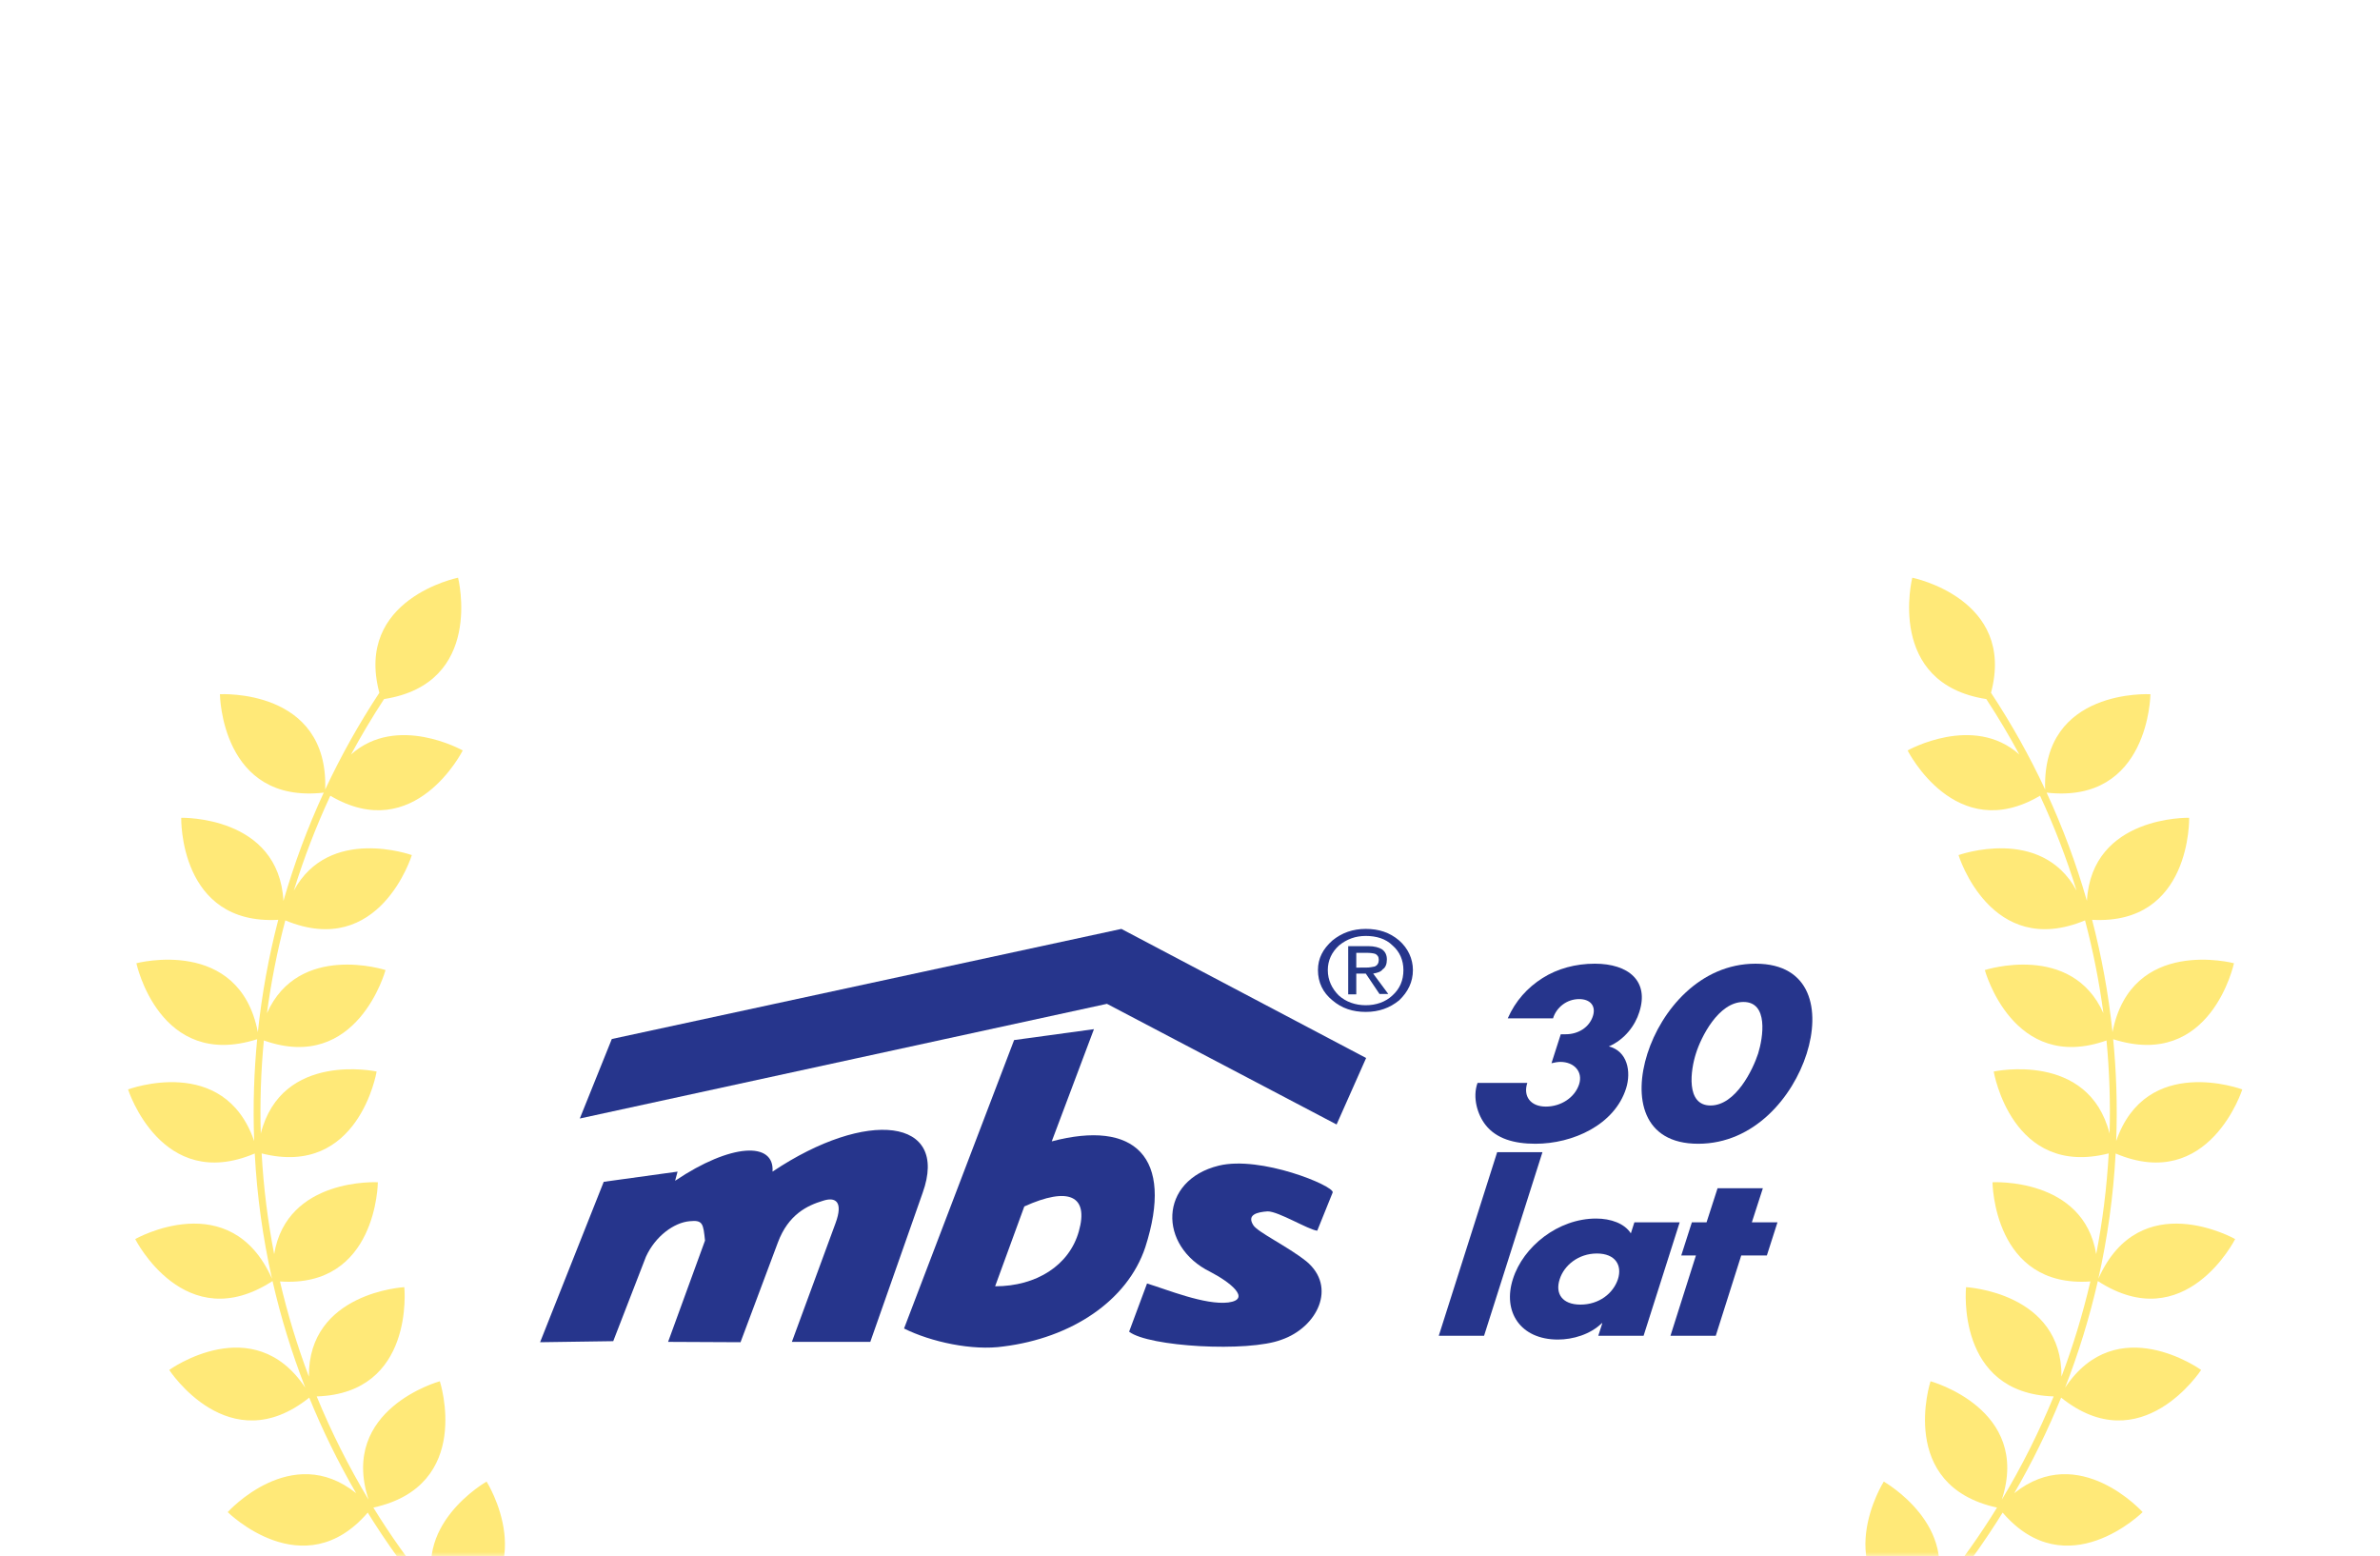<?xml version="1.0" encoding="UTF-8" standalone="no"?>
<svg
   width="100%"
   height="100%"
   viewBox="0 0 2550 1667"
   version="1.1"
   xml:space="preserve"
   style="fill-rule:evenodd;clip-rule:evenodd;stroke-linejoin:round;stroke-miterlimit:2;"
   id="svg13"
   sodipodi:docname="30lecie.svg"
   inkscape:version="1.3 (1:1.3+202307231459+0e150ed6c4)"
   xmlns:inkscape="http://www.inkscape.org/namespaces/inkscape"
   xmlns:sodipodi="http://sodipodi.sourceforge.net/DTD/sodipodi-0.dtd"
   xmlns="http://www.w3.org/2000/svg"
   xmlns:svg="http://www.w3.org/2000/svg"
   xmlns:serif="http://www.serif.com/"><defs
   id="defs13"><mask
     maskUnits="userSpaceOnUse"
     id="mask13"><rect
       style="fill:#ffffff;stroke-width:2.086"
       id="rect14"
       width="565.801"
       height="295.925"
       x="26.699"
       y="0" /></mask></defs><sodipodi:namedview
   id="namedview13"
   pagecolor="#505050"
   bordercolor="#eeeeee"
   borderopacity="1"
   inkscape:showpageshadow="0"
   inkscape:pageopacity="0"
   inkscape:pagecheckerboard="0"
   inkscape:deskcolor="#d1d1d1"
   inkscape:zoom="0.24666667"
   inkscape:cx="1017.5676"
   inkscape:cy="981.08108"
   inkscape:window-width="1280"
   inkscape:window-height="763"
   inkscape:window-x="1280"
   inkscape:window-y="0"
   inkscape:window-maximized="1"
   inkscape:current-layer="svg13" />&#10;    <g
   id="Layer-1"
   serif:id="Layer 1"
   transform="matrix(4.167,0,0,4.167,-5.267,433.976)"
   mask="url(#mask13)">&#10;        <g
   transform="translate(0,4.753)"
   id="g1">&#10;            <path
   d="m 554.188,69.554 c 0,0 -27.937,-1.629 -27.069,24.489 -4.014,-8.582 -8.662,-16.891 -13.925,-24.867 6.469,-24.198 -20.237,-29.574 -20.237,-29.574 0,0 -6.856,27.174 19.029,31.195 3.052,4.656 5.879,9.41 8.492,14.244 -11.833,-10.554 -28.721,-1.036 -28.721,-1.036 0,0 12.281,24.5 34.046,11.639 3.697,7.961 6.831,16.108 9.389,24.387 -9.091,-16.793 -30.348,-9.124 -30.348,-9.124 0,0 8.239,26.861 32.534,16.779 2.079,7.867 3.652,15.832 4.717,23.852 -8.191,-18.302 -30.484,-11.083 -30.484,-11.083 0,0 7.211,26.627 31.284,18.098 0.759,7.955 1.023,15.947 0.789,23.932 -5.406,-21.242 -29.788,-15.946 -29.788,-15.946 0,0 4.566,27.376 29.566,21.05 -0.485,8.672 -1.557,17.322 -3.217,25.895 -3.263,-19.791 -26.663,-18.48 -26.663,-18.48 0,0 0.2,27.228 25.167,25.494 -1.925,8.263 -4.399,16.437 -7.432,24.467 0.198,-21.69 -24.536,-22.998 -24.536,-22.998 0,0 -2.776,27.288 22.527,28.083 -3.725,9.077 -8.169,17.953 -13.337,26.55 7.634,-23.35 -18.324,-30.445 -18.324,-30.445 0,0 -8.747,26.805 17.093,32.472 -0.527,0.852 -1.053,1.701 -1.592,2.546 -4.569,7.152 -9.551,13.934 -14.9,20.326 7.48,-18.186 -12.623,-29.554 -12.623,-29.554 0,0 -14.666,23.227 7.702,35.205 -7.314,8.086 -15.245,15.485 -23.702,22.148 15.048,-19.844 -7.502,-34.951 -7.502,-34.951 0,0 -16.808,22.633 5.882,36.218 -3.749,2.888 -7.606,5.622 -11.546,8.219 l -7.197,4.663 c 0.304,0.515 0.585,1.043 0.849,1.581 l 6.805,-4.38 c 0.002,0.004 0.003,0.007 0.005,0.01 0.129,-0.083 0.252,-0.174 0.382,-0.259 l 0.531,-0.342 -0.008,-0.014 c 3.789,-2.506 7.506,-5.118 11.107,-7.884 9.543,23.566 34.216,11.414 34.216,11.414 0,0 -9.616,-22.191 -29.389,-15.242 7.495,-6.14 14.533,-12.841 21.053,-20.038 8.447,25.049 34.133,13.448 34.133,13.448 0,0 -10.154,-25.751 -33.218,-14.458 6.981,-7.813 13.351,-16.2 19.025,-25.084 0.484,-0.758 0.955,-1.521 1.429,-2.284 16.523,19.192 36.007,-0.122 36.007,-0.122 0,0 -16.368,-18.203 -33.015,-4.869 4.61,-7.943 8.63,-16.147 12.052,-24.56 20.649,16.535 36,-7.116 36,-7.116 0,0 -21.601,-15.561 -34.982,4.557 3.483,-8.931 6.298,-18.086 8.423,-27.407 22.501,14.611 35.309,-10.791 35.309,-10.791 0,0 -24.453,-13.86 -35.173,10.18 2.367,-10.546 3.856,-21.3 4.437,-32.175 24.061,10.184 32.573,-16.469 32.573,-16.469 0,0 -24.683,-9.223 -32.428,13.267 0.169,-4.559 0.187,-9.136 0.035,-13.728 -0.136,-4.17 -0.412,-8.321 -0.809,-12.45 25.184,8.039 31.057,-19.528 31.057,-19.528 0,0 -26.412,-6.981 -31.231,17.711 -1.03,-9.786 -2.788,-19.432 -5.245,-28.873 25.592,1.417 24.951,-26.225 24.951,-26.225 0,0 -25.038,-0.641 -26.286,21.365 -2.742,-9.524 -6.198,-18.826 -10.358,-27.83 26.414,2.983 26.689,-25.298 26.689,-25.298"
   style="fill:#ffd600;fill-opacity:0.53;fill-rule:nonzero"
   id="path1" />&#10;        </g>&#10;        <g
   transform="translate(0,4.753)"
   id="g2">&#10;            <path
   d="m 57.813,69.554 c 0,0 27.935,-1.629 27.069,24.489 4.014,-8.582 8.661,-16.891 13.924,-24.867 -6.469,-24.198 20.238,-29.574 20.238,-29.574 0,0 6.856,27.174 -19.03,31.195 -3.052,4.656 -5.879,9.41 -8.493,14.244 11.833,-10.554 28.723,-1.036 28.723,-1.036 0,0 -12.282,24.5 -34.048,11.639 -3.696,7.961 -6.83,16.108 -9.387,24.387 9.09,-16.793 30.347,-9.124 30.347,-9.124 0,0 -8.24,26.861 -32.534,16.779 -2.078,7.867 -3.653,15.832 -4.717,23.852 8.191,-18.302 30.484,-11.083 30.484,-11.083 0,0 -7.211,26.627 -31.284,18.098 -0.76,7.955 -1.024,15.947 -0.79,23.932 5.408,-21.242 29.788,-15.946 29.788,-15.946 0,0 -4.565,27.376 -29.565,21.05 0.484,8.672 1.556,17.322 3.218,25.895 3.262,-19.791 26.662,-18.48 26.662,-18.48 0,0 -0.2,27.228 -25.166,25.494 1.924,8.263 4.399,16.437 7.432,24.467 -0.199,-21.69 24.535,-22.998 24.535,-22.998 0,0 2.775,27.288 -22.527,28.083 3.724,9.077 8.169,17.953 13.337,26.55 -7.633,-23.35 18.324,-30.445 18.324,-30.445 0,0 8.747,26.805 -17.092,32.472 0.525,0.852 1.052,1.701 1.592,2.546 4.568,7.152 9.55,13.934 14.899,20.326 -7.481,-18.186 12.624,-29.554 12.624,-29.554 0,0 14.664,23.227 -7.703,35.205 7.315,8.086 15.246,15.485 23.703,22.148 -15.049,-19.844 7.502,-34.951 7.502,-34.951 0,0 16.808,22.633 -5.883,36.218 3.749,2.888 7.605,5.622 11.547,8.219 l 7.196,4.663 c -0.304,0.515 -0.586,1.043 -0.848,1.581 l -6.806,-4.38 c -0.002,0.004 -0.003,0.007 -0.005,0.01 -0.128,-0.083 -0.253,-0.174 -0.381,-0.259 l -0.532,-0.342 0.009,-0.014 c -3.79,-2.506 -7.507,-5.118 -11.108,-7.884 -9.542,23.566 -34.216,11.414 -34.216,11.414 0,0 9.617,-22.191 29.389,-15.242 -7.495,-6.14 -14.534,-12.841 -21.053,-20.038 -8.446,25.049 -34.132,13.448 -34.132,13.448 0,0 10.154,-25.751 33.216,-14.458 -6.979,-7.813 -13.35,-16.2 -19.024,-25.084 -0.484,-0.758 -0.956,-1.521 -1.429,-2.284 -16.522,19.192 -36.007,-0.122 -36.007,-0.122 0,0 16.369,-18.203 33.014,-4.869 -4.608,-7.943 -8.63,-16.147 -12.051,-24.56 -20.648,16.535 -36,-7.116 -36,-7.116 0,0 21.601,-15.561 34.983,4.557 -3.485,-8.931 -6.299,-18.086 -8.423,-27.407 -22.502,14.611 -35.311,-10.791 -35.311,-10.791 0,0 24.455,-13.86 35.174,10.18 -2.368,-10.546 -3.855,-21.3 -4.436,-32.175 -24.061,10.184 -32.573,-16.469 -32.573,-16.469 0,0 24.682,-9.223 32.426,13.267 -0.169,-4.559 -0.185,-9.136 -0.034,-13.728 0.137,-4.17 0.412,-8.321 0.808,-12.45 -25.184,8.039 -31.057,-19.528 -31.057,-19.528 0,0 26.413,-6.981 31.232,17.711 1.031,-9.786 2.789,-19.432 5.245,-28.873 -25.591,1.417 -24.951,-26.225 -24.951,-26.225 0,0 25.039,-0.641 26.286,21.365 2.742,-9.524 6.199,-18.826 10.359,-27.83 C 58.088,97.835 57.813,69.554 57.813,69.554"
   style="fill:#ffd600;fill-opacity:0.53;fill-rule:nonzero"
   id="path2" />&#10;        </g>&#10;        <g
   transform="translate(0,21.537)"
   id="g3">&#10;            <path
   d="m 156.496,178.105 18.988,-2.622 -0.633,2.351 c 14.377,-9.675 25.589,-10.127 25.046,-2.351 24.324,-16.276 45.482,-13.744 38.61,5.425 l -13.472,38.339 h -20.164 l 11.212,-30.472 c 2.08,-5.607 0,-6.872 -3.255,-5.787 -3.889,1.176 -8.862,3.435 -11.574,10.76 l -9.585,25.588 -18.626,-0.089 9.494,-26.041 c -0.452,-4.341 -0.542,-5.335 -3.979,-4.974 -3.978,0.362 -8.77,3.798 -11.212,9.133 l -8.409,21.7 -18.807,0.271 z"
   style="fill:#26358c;fill-rule:nonzero"
   id="path3" />&#10;        </g>&#10;        <g
   transform="translate(0,3.454)"
   id="g4">&#10;            <path
   d="m 264.638,202.517 -7.505,20.525 c 10.67,0 19.079,-5.424 21.52,-14.105 2.622,-9.223 -2.622,-11.573 -14.015,-6.42 m -30.924,31.376 28.301,-74.145 20.526,-2.802 -10.85,28.843 c 21.248,-5.605 31.556,3.889 24.051,27.217 -4.611,13.834 -19.078,23.328 -36.439,25.498 -7.957,1.176 -18.717,-1.174 -25.589,-4.611"
   style="fill:#26358c;fill-rule:nonzero"
   id="path4" />&#10;        </g>&#10;        <g
   transform="translate(0,36.275)"
   id="g5">&#10;            <path
   d="m 291.583,201.886 4.611,-12.388 c 5.064,1.537 14.92,5.606 20.888,4.883 6.057,-0.814 0.452,-5.245 -4.612,-7.867 -13.473,-6.601 -13.292,-23.509 2.17,-27.307 10.76,-2.622 29.568,5.155 29.296,6.872 l -3.978,9.856 c -2.351,-0.272 -9.947,-4.973 -12.75,-4.973 -2.622,0.181 -5.425,0.814 -3.707,3.527 1.085,1.807 8.771,5.424 13.654,9.312 7.957,6.602 2.803,16.999 -6.42,20.164 -8.59,3.255 -34.179,1.809 -39.152,-2.079"
   style="fill:#26358c;fill-rule:nonzero"
   id="path5" />&#10;        </g>&#10;        <g
   transform="translate(0,-80.546)"
   id="g6">&#10;            <path
   d="m 158.575,243.478 131.019,-28.302 62.932,33.185 -7.595,17.089 -59.044,-31.014 -135.541,29.477 z"
   style="fill:#26358c;fill-rule:nonzero"
   id="path6" />&#10;        </g>&#10;        <g
   transform="translate(0,-109.481)"
   id="g7">&#10;            <path
   d="m 359.308,261.2 c -1.808,1.718 -4.249,2.532 -6.871,2.532 -2.623,0 -5.064,-0.814 -6.963,-2.532 -1.718,-1.718 -2.803,-3.888 -2.803,-6.51 0,-2.442 0.994,-4.612 2.894,-6.329 1.989,-1.628 4.249,-2.442 6.872,-2.442 2.712,0 5.153,0.723 6.871,2.442 1.899,1.627 2.804,3.887 2.804,6.329 0,2.622 -0.905,4.792 -2.804,6.51 m 1.719,-14.105 c -2.442,-2.08 -5.245,-2.984 -8.59,-2.984 -3.346,0 -6.15,0.994 -8.591,2.984 -2.44,2.17 -3.707,4.611 -3.707,7.595 0,3.165 1.267,5.787 3.707,7.776 2.441,2.08 5.245,2.984 8.591,2.984 3.345,0 6.148,-0.995 8.59,-2.984 2.26,-2.17 3.526,-4.702 3.526,-7.776 0,-2.893 -1.266,-5.606 -3.526,-7.595"
   style="fill:#26358c;fill-rule:nonzero"
   id="path7" />&#10;        </g>&#10;        <g
   transform="translate(0,-109.572)"
   id="g8">&#10;            <path
   d="m 349.995,254.148 v -3.797 h 2.622 c 0.904,0 1.718,0.09 2.26,0.271 0.543,0.271 0.904,0.723 0.904,1.537 0,0.814 -0.361,1.447 -1.085,1.718 -0.542,0.09 -1.175,0.271 -2.26,0.271 z m 6.781,0.452 c 0.724,-0.452 1.085,-1.356 1.085,-2.532 0,-1.085 -0.361,-1.989 -1.265,-2.622 -0.724,-0.452 -1.9,-0.814 -3.527,-0.814 h -5.154 v 12.388 h 2.08 v -5.335 h 2.441 l 3.527,5.245 h 2.26 l -3.888,-5.245 c 1.085,-0.181 1.989,-0.452 2.441,-1.085"
   style="fill:#243887;fill-rule:nonzero"
   id="path8" />&#10;        </g>&#10;        <g
   transform="translate(0,-66.65)"
   id="g9">&#10;            <path
   d="m 400.588,224.267 c 0.84,-2.786 3.511,-4.947 6.71,-4.947 2.816,0 4.368,1.706 3.552,4.321 -0.927,2.957 -3.799,4.72 -6.998,4.72 h -1.28 l -2.39,7.449 c 0.727,-0.171 1.519,-0.341 2.287,-0.341 3.52,0 5.855,2.502 4.824,5.743 -1.127,3.468 -4.71,5.743 -8.55,5.743 -3.967,0 -5.895,-2.673 -4.776,-6.084 H 381.17 c -1.36,3.753 10e-4,8.188 2.065,10.803 2.768,3.526 7.319,4.834 12.822,4.834 9.598,0 20.324,-4.834 23.306,-14.216 1.383,-4.378 0.327,-9.609 -4.433,-10.804 4.088,-1.762 6.775,-5.402 7.83,-8.813 2.599,-8.018 -2.793,-12.453 -11.432,-12.453 -4.927,0 -9.582,1.251 -13.445,3.696 -3.863,2.445 -6.966,5.857 -8.941,10.349 z"
   style="fill:#26358c;fill-rule:nonzero"
   id="path9" />&#10;        </g>&#10;        <g
   transform="translate(0,-66.65)"
   id="g10">&#10;            <path
   d="m 452.665,210.222 c -14.333,0 -24.274,11.998 -27.824,23.143 -3.55,11.145 -1.333,23.143 13.065,23.143 14.397,0 24.338,-11.998 27.888,-23.143 3.55,-11.145 1.205,-23.143 -13.129,-23.143 z m -3.11,9.837 c 6.463,0 5.056,9.098 3.769,13.249 -1.351,4.151 -5.781,13.363 -12.244,13.363 -6.463,0 -5.104,-9.212 -3.753,-13.363 1.287,-4.151 5.765,-13.249 12.228,-13.249 z"
   style="fill:#26358c;fill-rule:nonzero"
   id="path10" />&#10;        </g>&#10;        <g
   transform="matrix(-1,0,0,1,769.067,31.166)"
   id="g11">&#10;            <path
   d="m 371.203,160.859 h 11.646 l 15.015,47.196 h -11.646 z"
   style="fill:#26358c;fill-rule:nonzero"
   id="path11" />&#10;        </g>&#10;        <g
   transform="translate(0,49.191)"
   id="g12">&#10;            <path
   d="m 411.865,168.877 c 4.735,0 6.551,3.014 5.408,6.596 -1.224,3.696 -4.887,6.539 -9.622,6.539 -4.735,0 -6.575,-2.843 -5.352,-6.539 1.144,-3.582 4.831,-6.596 9.566,-6.596 z m 21.283,-8.018 h -11.646 l -0.911,2.844 c -1.624,-2.559 -5.16,-3.81 -8.935,-3.81 -9.727,0 -18.732,7.164 -21.379,15.523 -2.71,8.359 1.842,15.58 11.568,15.58 3.84,0 8.311,-1.307 11.278,-4.207 h 0.128 l -1.032,3.241 h 11.646 z"
   style="fill:#26358c;fill-rule:nonzero"
   id="path12" />&#10;        </g>&#10;        <g
   transform="translate(0,40.435)"
   id="g13">&#10;            <path
   d="m 448.97,178.145 h 6.591 l 2.735,-8.53 h -6.591 l 2.83,-8.756 h -11.646 l -2.83,8.756 h -3.776 l -2.734,8.53 h 3.775 l -6.548,20.641 h 11.646 z"
   style="fill:#26358c;fill-rule:nonzero"
   id="path13" />&#10;        </g>&#10;    </g>&#10;</svg>

